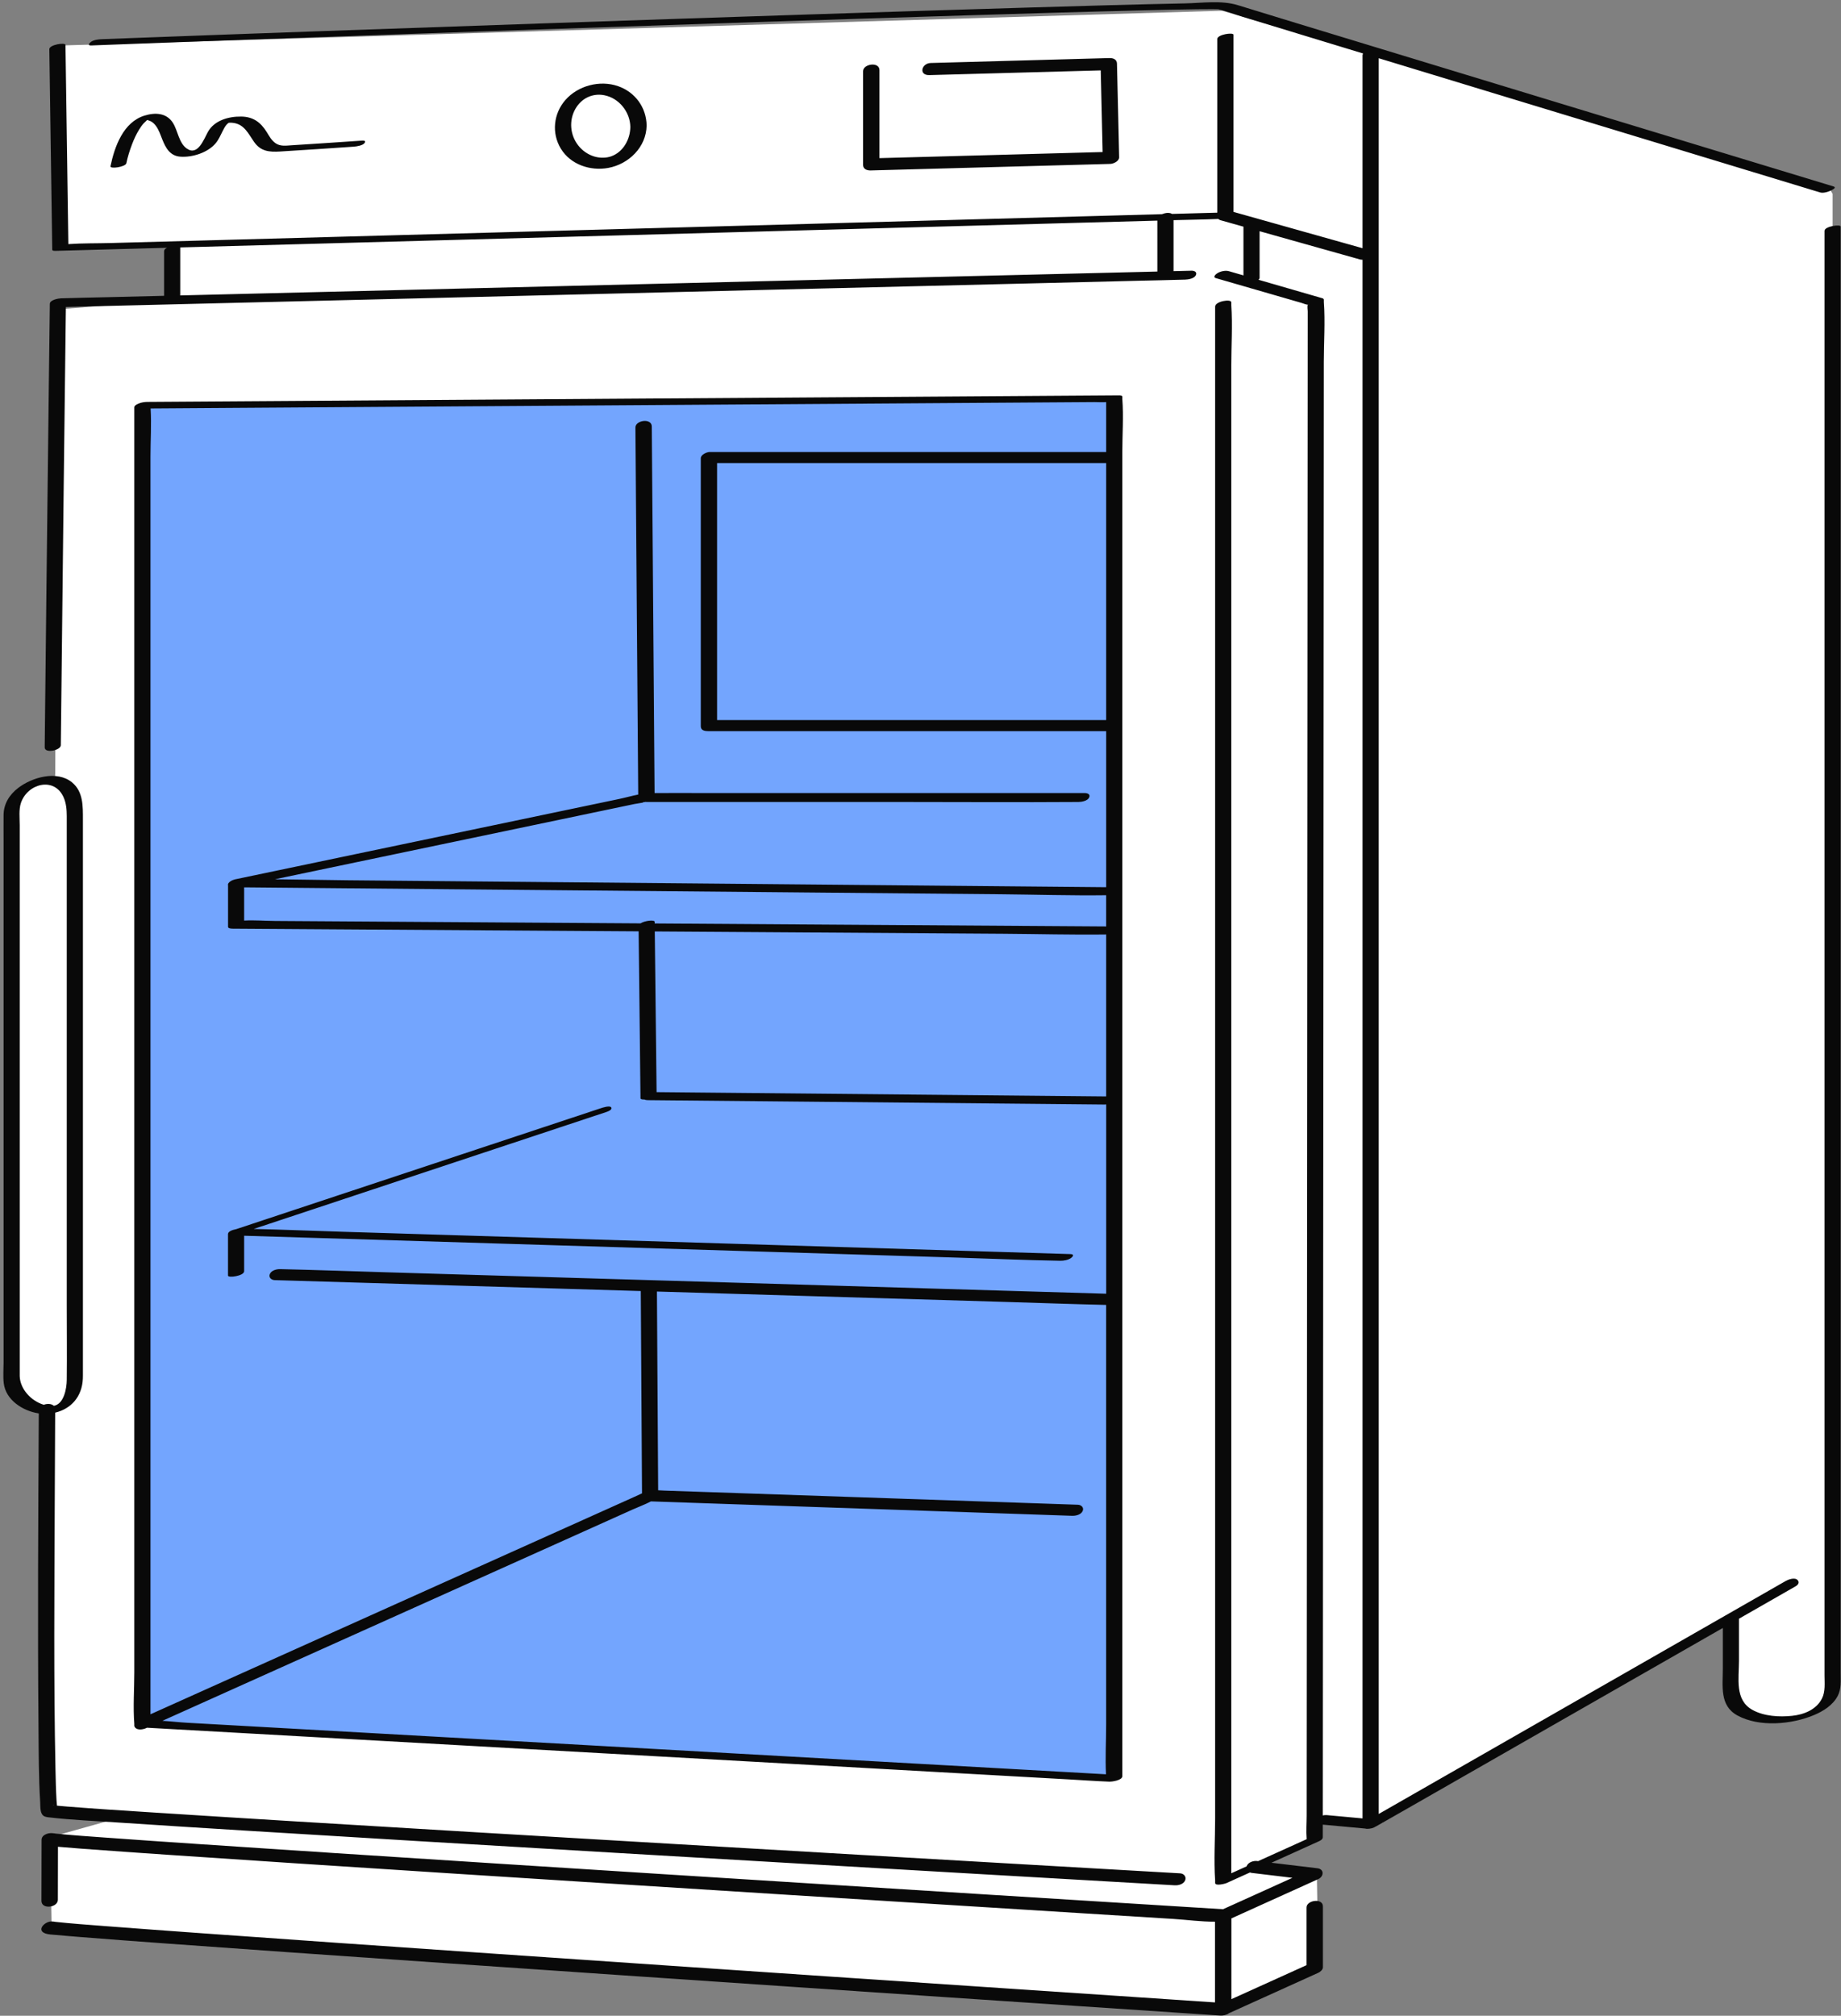 <?xml version="1.0" encoding="UTF-8"?>
<!DOCTYPE svg PUBLIC '-//W3C//DTD SVG 1.0//EN'
          'http://www.w3.org/TR/2001/REC-SVG-20010904/DTD/svg10.dtd'>
<svg height="361.9" preserveAspectRatio="xMidYMid meet" version="1.0" viewBox="-0.6 -0.4 330.6 361.9" width="330.6" xmlns="http://www.w3.org/2000/svg" xmlns:xlink="http://www.w3.org/1999/xlink" zoomAndPan="magnify"
><rect x="-0.6" y="-0.4" width="330.6" height="361.9" fill="#808080" stroke="none"/><g id="change1_1"
  ><path d="M328.49,34.394v46.435v219.391c0,0-0.261,8.087-8.87,8.087c-8.609,0-8.87-4.957-8.87-7.826 s0-10.435,0-10.435l-64.435,37.565l-10.435-1.565v3.913l-11.217,4.435l11.217,1.826l0.261,16.696l-16.956,7.043 L8.664,345.612l-0.261-16.174l13.043-3.652c0,0-11.217-0.783-13.565-1.304c-0.522-13.304,0.261-68.12,0.261-71.935 c-5.087,0-6-5.022-6-5.022s-2.707-99.457,0.13-104.054c2.837-4.598,6.946-3.522,6.946-3.522l0.098-1.467 l0.391-83.348l19.956-1.565l-0.391-10.174l-19.174,0.783L9.708,7.786L218.86,1.525l109.174,32.087L328.49,34.394z M328.49,34.394v46.435v219.391c0,0-0.261,8.087-8.87,8.087c-8.609,0-8.87-4.957-8.87-7.826s0-10.435,0-10.435 l-64.435,37.565l-10.435-1.565v3.913l-11.217,4.435l11.217,1.826l0.261,16.696l-16.956,7.043L8.664,345.612 l-0.261-16.174l13.043-3.652c0,0-11.217-0.783-13.565-1.304c-0.522-13.304,0.261-68.12,0.261-71.935 c-5.087,0-6-5.022-6-5.022s-2.707-99.457,0.13-104.054c2.837-4.598,6.946-3.522,6.946-3.522l0.098-1.467 l0.391-83.348l19.956-1.565l-0.391-10.174l-19.174,0.783L9.708,7.786L218.86,1.525l109.174,32.087L328.49,34.394z" fill="#FFF"
  /></g
  ><g id="change2_1"
  ><path d="M199.49,71.177v247.696L24.969,309.09V72.351L199.49,71.177z M199.49,71.177v247.696 L24.969,309.09V72.351L199.49,71.177z" fill="#73A5FE"
  /></g
  ><g id="change3_1"
  ><path d="M200.429,70.582c-1.561,0.011-3.121,0.021-4.682,0.032c-4.22,0.028-8.44,0.057-12.661,0.085 c-6.271,0.042-12.541,0.084-18.812,0.127c-7.614,0.051-15.228,0.102-22.841,0.154 c-8.381,0.056-16.762,0.113-25.143,0.169c-8.461,0.057-16.921,0.114-25.382,0.171 c-7.851,0.053-15.702,0.106-23.554,0.158c-6.668,0.045-13.336,0.09-20.005,0.135 c-4.774,0.032-9.548,0.064-14.322,0.096c-2.276,0.015-4.552,0.021-6.828,0.046 c-0.098,0.001-0.196,0.001-0.293,0.002c-0.502,0.003-1.145,0.081-1.651,0.313 c-0.421,0.167-0.737,0.395-0.737,0.67c0,2.118,0,4.235,0,6.353c0,5.736,0,11.471,0,17.206c0,8.477,0,16.953,0,25.43 c0,10.381,0,20.761,0,31.142c0,11.372,0,22.744,0,34.117c0,11.437,0,22.874,0,34.311c0,10.665,0,21.329,0,31.994 c0,9.044,0,18.088,0,27.132c0,6.479,0,12.958,0,19.436c0,3.038-0.24,6.188,0,9.219c0.004,0.046,0,0.092,0,0.139 c-0.009,0.06-0.008,0.12,0,0.181c-0.001,0.027,0,0.054,0,0.08c0,0.007,0.01,0.011,0.012,0.018 c0.021,0.071,0.056,0.143,0.106,0.214c0.405,0.573,1.431,0.403,1.955,0.167c0.069-0.031,0.138-0.062,0.207-0.093 c0.968,0.054,1.936,0.108,2.904,0.163c4.239,0.238,8.478,0.475,12.717,0.713c6.235,0.349,12.469,0.699,18.704,1.048 c7.643,0.428,15.285,0.857,22.928,1.285c8.373,0.469,16.747,0.939,25.12,1.408 c8.453,0.474,16.905,0.948,25.358,1.421c7.881,0.442,15.762,0.883,23.643,1.325 c6.629,0.372,13.259,0.743,19.888,1.115c4.794,0.269,9.588,0.537,14.383,0.806 c2.27,0.127,4.543,0.295,6.815,0.382c0.098,0.004,0.195,0.011,0.293,0.016c0.522,0.029,2.388-0.232,2.388-0.983 c0-2.217,0-4.434,0-6.651c0-6.005,0-12.011,0-18.016c0-8.91,0-17.82,0-26.73c0-10.832,0-21.664,0-32.495 c0-11.861,0-23.723,0-35.584c0-11.972,0-23.945,0-35.917c0-11.165,0-22.329,0-33.493c0-9.467,0-18.933,0-28.4 c0-6.782,0-13.565,0-20.347c0-3.186,0.241-6.479,0-9.658c-0.01-0.133,0-0.271,0-0.405 C200.939,70.618,200.496,70.582,200.429,70.582z M43.244,158.909c4.572,0.042,9.143,0.083,13.715,0.125 c12.52,0.114,25.039,0.228,37.559,0.343c15.128,0.138,30.256,0.276,45.384,0.414 c13.077,0.119,26.154,0.238,39.23,0.358c6.297,0.058,12.612,0.257,18.909,0.175c0,1.868,0,3.736,0,5.605 c-4.554-0.03-9.108-0.06-13.662-0.09c-12.568-0.083-25.136-0.166-37.704-0.249 c-9.903-0.066-19.806-0.131-29.709-0.197c-0.001-0.099-0.002-0.197-0.003-0.296 c-0.004-0.4-1.762-0.222-2.536,0.279c-4.449-0.029-8.899-0.059-13.348-0.088 c-13.127-0.087-26.255-0.174-39.382-0.261c-4.299-0.028-8.599-0.057-12.898-0.085 c-1.816-0.012-3.725-0.176-5.555-0.07C43.244,162.884,43.244,160.896,43.244,158.909z M128.171,113.423 c0-8.62,0-17.24,0-25.86c0-1.609,0-3.218,0-4.827c7.701,0,15.401,0,23.102,0c13.026,0,26.051,0,39.077,0 c2.564,0,5.128,0,7.692,0c0,4.498,0,8.997,0,13.495c0,8.91,0,17.82,0,26.73c0,1.972,0,3.945,0,5.917 c-7.943,0-15.886,0-23.829,0c-12.863,0-25.725,0-38.588,0c-2.484,0-4.969,0-7.453,0 C128.171,123.727,128.171,118.575,128.171,113.423z M117.307,195.676c-0.1-8.912-0.2-17.824-0.3-26.736 c-0.008-0.704-0.016-1.408-0.024-2.113c7.741,0.051,15.482,0.102,23.223,0.154 c13.127,0.087,26.255,0.174,39.382,0.261c6.145,0.041,12.307,0.211,18.454,0.13c0,7.89,0,15.78,0,23.671 c0,1.802,0,3.603,0,5.405c-8.948-0.085-17.896-0.171-26.844-0.256c-14.717-0.141-29.435-0.281-44.153-0.421 C123.799,195.738,120.553,195.707,117.307,195.676z M41.373,72.829c6.271-0.042,12.541-0.084,18.812-0.127 c7.614-0.051,15.228-0.102,22.841-0.154c8.381-0.056,16.762-0.113,25.143-0.169 c8.461-0.057,16.921-0.114,25.382-0.171c7.851-0.053,15.702-0.106,23.553-0.158 c6.668-0.045,13.336-0.09,20.005-0.135c4.774-0.032,9.548-0.064,14.322-0.096 c1.5-0.01,3-0.02,4.501-0.03c0.68-0.005,1.422,0.065,2.11,0.002c0,2.142,0,4.283,0,6.424 c0,0.844,0,1.688,0,2.532c-7.705,0-15.411,0-23.116,0c-13.026,0-26.051,0-39.077,0c-2.998,0-5.996,0-8.994,0 c-0.529,0-1.609,0.471-1.609,1.123c0,5.44,0,10.881,0,16.321c0,8.62,0,17.24,0,25.86c0,1.983,0,3.967,0,5.95 c0,0.737,0.712,0.866,1.317,0.866c8.084,0,16.167,0,24.251,0c12.863,0,25.725,0,38.588,0c2.881,0,5.761,0,8.641,0 c0,8.197,0,16.393,0,24.59c0,1.142,0,2.284,0,3.426c-4.702-0.043-9.404-0.086-14.106-0.129 c-12.52-0.114-25.04-0.228-37.559-0.343c-15.128-0.138-30.256-0.276-45.384-0.414 c-13.077-0.119-26.154-0.238-39.231-0.358c-4.329-0.04-8.666-0.142-13-0.179 c6.341-1.327,12.682-2.653,19.023-3.98c13.277-2.778,26.553-5.555,39.83-8.333 c1.901-0.398,3.803-0.796,5.704-1.194c0.539-0.113,1.182-0.168,1.753-0.314c-0.308,0.06-0.285-0.046,0.158-0.051 c0.107-0.032,0.217-0.06,0.315-0.101c-0.102,0.043-0.192,0.075-0.273,0.1c0.007,0,0.011-0.001,0.019-0.001 c0.477,0.007,0.954,0,1.431,0c1.809,0,3.618,0,5.427,0c13.321,0,26.642,0,39.963,0c10.147,0,20.297,0.069,30.444,0 c0.166-0.001,0.332,0,0.498,0c0.577,0,1.625-0.197,1.915-0.783c0.286-0.578-0.243-0.822-0.777-0.822 c-8.587,0-17.175,0-25.762,0c-13.941,0-27.882,0-41.823,0c-3.221,0-6.443-0.025-9.663-0.002 c-0.057-7.442-0.114-14.884-0.17-22.326c-0.09-11.785-0.18-23.569-0.27-35.354 c-0.021-2.714-0.041-5.427-0.062-8.141c-0.012-1.541-2.95-1.128-2.939,0.208 c0.057,7.458,0.114,14.916,0.171,22.375c0.09,11.785,0.18,23.569,0.27,35.354 c0.021,2.714,0.041,5.427,0.062,8.141c0,0.006,0.002,0.01,0.002,0.016c-1.175,0.233-2.349,0.566-3.471,0.801 c-12.624,2.641-25.248,5.282-37.873,7.924c-10.182,2.13-20.364,4.261-30.546,6.391 c-0.169,0.035-0.339,0.071-0.508,0.106c-0.414,0.087-1.415,0.516-1.261,1.091c0,2.478,0,4.957,0,7.435 c0,0.319,0.685,0.324,0.856,0.325c5.234,0.035,10.469,0.069,15.703,0.104c12.568,0.083,25.136,0.166,37.704,0.249 c6.489,0.043,12.978,0.086,19.467,0.129c0.098,8.71,0.196,17.421,0.293,26.131 c0.014,1.281,0.029,2.562,0.043,3.844c0.002,0.165,0.305,0.231,0.714,0.217c0.163,0.084,0.398,0.115,0.621,0.117 c9.236,0.088,18.473,0.176,27.709,0.265c14.717,0.141,29.435,0.281,44.153,0.421 c3.372,0.032,6.744,0.064,10.116,0.097c0.091,0.001,0.2-0.007,0.315-0.019c0,9.693,0,19.385,0,29.078 c0,1.638,0,3.276,0,4.913c-4.32-0.129-8.641-0.257-12.961-0.386c-11.953-0.356-23.905-0.712-35.858-1.068 c-14.464-0.431-28.928-0.861-43.392-1.292c-12.511-0.373-25.022-0.745-37.532-1.118 c-6.092-0.181-12.185-0.41-18.278-0.544c-0.088-0.002-0.176-0.005-0.264-0.008 c-0.652-0.019-1.596,0.188-1.894,0.86c-0.273,0.613,0.24,1.095,0.855,1.113 c4.976,0.148,9.953,0.296,14.929,0.445c11.953,0.356,23.905,0.712,35.858,1.068 c4.987,0.148,9.973,0.297,14.96,0.446c0.066,10.741,0.131,21.481,0.197,32.222c0.008,1.366,0.017,2.732,0.025,4.098 c-0.483,0.218-0.962,0.447-1.441,0.662c-4.573,2.054-9.146,4.109-13.719,6.163 c-7.105,3.192-14.211,6.384-21.316,9.575c-7.801,3.505-15.603,7.009-23.404,10.514 c-6.543,2.939-13.086,5.879-19.63,8.818c-2.92,1.312-5.839,2.623-8.759,3.934c0-1.674,0-3.348,0-5.022 c0-5.736,0-11.471,0-17.206c0-8.477,0-16.953,0-25.43c0-10.381,0-20.761,0-31.142c0-11.372,0-22.744,0-34.117 c0-11.437,0-22.874,0-34.311c0-10.665,0-21.329,0-31.994c0-9.044,0-18.088,0-27.132c0-6.479,0-12.958,0-19.436 c0-2.85,0.198-5.795,0.025-8.652c0.756-0.005,1.513-0.01,2.269-0.015C32.932,72.886,37.152,72.857,41.373,72.829z M183.039,317.303c-6.235-0.349-12.469-0.699-18.704-1.048c-7.643-0.428-15.285-0.857-22.928-1.285 c-8.373-0.469-16.747-0.939-25.12-1.408c-8.453-0.474-16.905-0.948-25.358-1.421 c-7.881-0.442-15.762-0.883-23.643-1.325c-6.629-0.372-13.259-0.743-19.888-1.115 c-4.794-0.269-9.588-0.537-14.382-0.806c-1.447-0.081-2.958-0.263-4.451-0.351 c2.026-0.91,4.051-1.82,6.077-2.73c7.246-3.255,14.492-6.51,21.737-9.765 c8.808-3.957,17.616-7.913,26.424-11.87c7.582-3.406,15.163-6.811,22.745-10.217 c2.499-1.123,4.999-2.245,7.498-3.368c1.065-0.478,2.213-0.895,3.254-1.442c8.363,0.286,16.725,0.572,25.087,0.858 c13.695,0.468,27.389,0.936,41.084,1.405c3.153,0.108,6.305,0.216,9.458,0.323 c0.654,0.022,1.597-0.189,1.894-0.862c0.272-0.616-0.24-1.103-0.858-1.124c-3.297-0.113-6.593-0.225-9.89-0.338 c-7.598-0.26-15.196-0.519-22.793-0.779c-8.313-0.284-16.625-0.568-24.938-0.853 c-5.557-0.19-11.114-0.38-16.671-0.57c-0.345-0.012-0.712-0.037-1.083-0.056 c-0.065-10.665-0.131-21.33-0.196-31.995c-0.007-1.228-0.015-2.457-0.023-3.686 c8.508,0.253,17.017,0.507,25.525,0.76c12.511,0.372,25.022,0.745,37.532,1.118 c5.87,0.175,11.741,0.39,17.612,0.526c0,8.858,0,17.717,0,26.576c0,9.467,0,18.933,0,28.4 c0,6.782,0,13.565,0,20.347c0,2.954-0.176,5.983-0.028,8.944c-0.753-0.042-1.505-0.084-2.258-0.127 C191.517,317.778,187.278,317.541,183.039,317.303z M154.39,12.389c0,5.609,0,11.217,0,16.826 c0,0.745,0.697,1.002,1.348,0.985c4.844-0.132,9.688-0.264,14.532-0.396c7.725-0.211,15.45-0.421,23.175-0.632 c1.779-0.049,3.558-0.097,5.337-0.146c0.57-0.015,1.607-0.491,1.591-1.19c-0.13-5.609-0.261-11.217-0.391-16.826 c-0.017-0.744-0.682-1.003-1.348-0.985c-9.37,0.258-18.741,0.516-28.111,0.774 c-1.328,0.037-2.656,0.073-3.984,0.11c-1.667,0.046-2.214,2.229-0.243,2.175 c9.37-0.258,18.741-0.516,28.111-0.774c0.886-0.024,1.773-0.049,2.659-0.073 c0.114,4.886,0.227,9.773,0.341,14.659c-4.305,0.117-8.609,0.235-12.914,0.352c-7.725,0.211-15.45,0.421-23.175,0.632 c-1.329,0.036-2.659,0.072-3.988,0.109c0-5.268,0-10.537,0-15.805C157.33,10.639,154.39,11.048,154.39,12.389z M108.622,29.748c3.691-0.675,6.842-3.744,6.896-7.614c-0.045-3.242-2.063-6.001-5.132-7.066 c-3.26-1.131-7.196-0.104-9.467,2.499c-2.127,2.439-2.497,5.946-0.804,8.723 C101.867,29.165,105.413,30.335,108.622,29.748z M102.733,19.136c1.094-1.908,3.083-2.841,5.169-2.441 c2.665,0.511,4.654,3.011,4.692,5.7c-0.032,2.28-1.313,4.501-3.408,5.26c-0.883,0.32-2.03,0.355-3.068,0.042 c-1.119-0.338-2.104-1.02-2.837-1.929C101.769,23.891,101.53,21.232,102.733,19.136z M22.09,28.907 c0.242-1.159,0.6-2.304,1.023-3.408c0.347-0.903,0.749-1.794,1.26-2.617c0.246-0.397,0.514-0.793,0.829-1.14 c0.158-0.174,0.351-0.315,0.507-0.487c0.04-0.044,0.075-0.076,0.108-0.104c0.032,0.006,0.065,0.003,0.097,0.011 c0.194,0.087,0.394,0.119,0.587,0.223c0.36,0.196,0.649,0.482,0.892,0.808c0.532,0.715,0.816,1.597,1.143,2.416 c0.627,1.571,1.393,2.982,3.251,3.12c2.142,0.159,4.899-0.713,6.317-2.381c0.586-0.689,0.914-1.509,1.323-2.304 c0.187-0.364,0.38-0.751,0.656-1.058c0.111-0.123,0.234-0.235,0.369-0.332c0.055-0.005,0.116-0.011,0.205-0.023 c0.217-0.006,0.433,0.005,0.649,0.035c1.979,0.263,2.701,1.957,3.72,3.411c1.195,1.705,2.716,1.842,4.682,1.723 c4.411-0.267,8.821-0.568,13.23-0.87c0.493-0.034,1.656-0.213,1.944-0.672c0.298-0.474-0.261-0.427-0.664-0.4 c-4.144,0.284-8.288,0.564-12.433,0.821c-1.009,0.063-2.018,0.242-2.903-0.366 c-0.723-0.496-1.143-1.297-1.595-2.022c-1.094-1.754-2.438-2.736-4.572-2.764c-2.269-0.03-4.833,0.677-5.991,2.776 c-0.723,1.309-1.799,4.357-3.783,2.964c-1.435-1.008-1.596-3.2-2.487-4.606c-1.15-1.813-3.188-1.896-5.096-1.309 c-3.805,1.171-5.375,5.531-6.118,9.094C19.127,29.985,21.949,29.58,22.09,28.907z M25.918,21.079 C26.061,21.003,26.078,21.106,25.918,21.079L25.918,21.079z M329.939,299.984c0-7.961,0-15.922,0-23.884 c0-5.814,0-11.629,0-17.443c0-9.717,0-19.434,0-29.151c0-12.238,0-24.476,0-36.714c0-13.422,0-26.844,0-40.266 c0-13.091,0-26.183,0-39.275c0-11.547,0-23.094,0-34.641c0-8.496,0-16.993,0-25.489c0-4.106,0-8.213,0-12.319 c0-0.179,0-0.358,0-0.536c0-0.437-2.898-0.038-2.898,0.776c0,2.753,0,5.506,0,8.259c0,7.375,0,14.749,0,22.123 c0,10.629,0,21.258,0,31.886c0,12.587,0,25.173,0,37.76c0,13.274,0,26.549,0,39.823c0,12.595,0,25.191,0,37.786 c0,10.558,0,21.116,0,31.674c0,7.251,0,14.502,0,21.752c0,2.979,0,5.957,0,8.936c0,4.528,0,9.056,0,13.584 c0,1.921,0,3.842,0,5.763c0,1.399,0.186,2.914-0.48,4.196c-1.029,1.983-3.238,2.843-5.343,3.066 c-2.307,0.244-5.032,0.085-7.107-1.056c-3.235-1.779-2.433-5.69-2.433-8.808c0-2.523,0-5.047,0-7.57 c0.309-0.177,0.618-0.354,0.927-0.531c3.089-1.768,6.178-3.536,9.267-5.304c0.51-0.292,0.733-0.799,0.239-1.187 c-0.517-0.406-1.582-0.015-2.056,0.256c-8.508,4.87-17.017,9.739-25.525,14.609 c-13.546,7.753-27.092,15.506-40.638,23.258c-2.302,1.318-4.604,2.635-6.907,3.953c0-2.304,0-4.607,0-6.911 c0-7.692,0-15.385,0-23.077c0-11.405,0-22.809,0-34.214c0-13.914,0-27.828,0-41.743c0-15.187,0-30.374,0-45.56 c0-15.434,0-30.868,0-46.302c0-14.293,0-28.585,0-42.878c0-12.121,0-24.243,0-36.364c0-8.715,0-17.43,0-26.145 c0-4.008,0.006-8.015,0-12.023c6.966,2.12,13.931,4.241,20.898,6.36c12.01,3.652,24.021,7.302,36.032,10.952 c7.103,2.158,14.205,4.316,21.308,6.473c0.342,0.104,0.685,0.208,1.027,0.312c0.582,0.177,1.503-0.119,2.021-0.386 c0.264-0.136,0.978-0.51,0.371-0.695c-5.039-1.53-10.078-3.061-15.117-4.592 c-11.369-3.454-22.738-6.909-34.107-10.365c-12.078-3.672-24.155-7.344-36.232-11.021 c-7.165-2.182-14.335-4.349-21.491-6.562c-2.963-0.916-6.432-0.384-9.486-0.322 c-9.244,0.185-18.486,0.462-27.727,0.736c-13.4,0.398-26.8,0.826-40.199,1.264 c-15.073,0.492-30.146,1-45.219,1.517c-14.262,0.489-28.524,0.987-42.785,1.495 C45.314,5.612,34.348,6.007,23.382,6.42c-1.894,0.071-3.789,0.143-5.683,0.217c-0.623,0.024-1.557,0.121-2.049,0.549 c-0.331,0.288-0.513,0.6,0.154,0.574C25.588,7.382,35.373,7.027,45.158,6.675 c13.686-0.493,27.373-0.975,41.059-1.448c15.045-0.521,30.09-1.032,45.135-1.531 c13.996-0.464,27.992-0.918,41.989-1.347c10.523-0.323,21.047-0.641,31.572-0.895 c3.161-0.076,6.322-0.15,9.484-0.19c0.914-0.011,1.829-0.022,2.743-0.015c0.281,0.002,0.563,0.006,0.844,0.014 c0.145,0.004,0.206,0.005,0.229,0.005c-0.012,0-0.025,0.002-0.008,0.006c1.456,0.346,2.893,0.892,4.324,1.33 c3.743,1.146,7.487,2.287,11.232,3.428c3.475,1.059,6.95,2.115,10.425,3.173 c-0.065,0.1-0.105,0.206-0.105,0.318c0,2.852,0,5.704,0,8.557c0,7.692,0,15.385,0,23.077c0,1.002,0,2.004,0,3.006 c-6.86-1.929-13.72-3.859-20.58-5.788c-0.869-0.244-1.737-0.489-2.606-0.733c0-9.275,0-18.55,0-27.825 c0-1.328,0-2.655,0-3.983c0-0.463-2.898-0.056-2.898,0.776c0,9.368,0,18.736,0,28.104c0,1.023,0,2.046,0,3.068 c-1.183,0.033-2.367,0.065-3.55,0.097c-1.526,0.042-3.052,0.084-4.578,0.126c-0.264-0.18-0.672-0.204-1.002-0.168 c-0.185,0.02-0.498,0.095-0.801,0.217c-2.923,0.08-5.846,0.16-8.769,0.24 c-7.527,0.206-15.053,0.413-22.58,0.619c-9.148,0.251-18.297,0.502-27.445,0.753 c-10.02,0.275-20.04,0.55-30.06,0.825c-10.115,0.278-20.23,0.555-30.345,0.832 c-9.434,0.259-18.867,0.518-28.301,0.776c-8.004,0.22-16.009,0.439-24.013,0.659 c-5.731,0.157-11.462,0.315-17.193,0.472c-2.548,0.07-5.139,0.019-7.686,0.197 c-0.151-10.421-0.302-20.842-0.453-31.263c-0.022-1.502-0.043-3.003-0.065-4.505 C11.15,7.183,8.247,7.61,8.259,8.435c0.152,10.498,0.304,20.997,0.457,31.495c0.022,1.502,0.043,3.003,0.065,4.505 c0.004,0.267,0.705,0.198,0.821,0.195c1.875-0.051,3.751-0.103,5.626-0.154c4.713-0.129,9.426-0.259,14.139-0.388 c-0.296,0.164-0.5,0.369-0.5,0.608c0,2.514,0,5.028,0,7.542c0,0.157,0,0.314,0,0.47 c-3.418,0.083-6.835,0.167-10.253,0.25c-2.637,0.064-5.275,0.111-7.911,0.193 c-0.113,0.004-0.226,0.005-0.339,0.008C9.92,53.17,8.357,53.431,8.348,54.148 c-0.061,4.82-0.12,9.639-0.178,14.459c-0.151,12.472-0.297,24.945-0.438,37.417 c-0.104,9.25-0.206,18.5-0.305,27.75c-0.012,1.161,2.884,0.546,2.894-0.377 c0.165-15.465,0.339-30.93,0.519-46.395c0.111-9.486,0.225-18.973,0.342-28.459 c0.016-1.277,0.032-2.555,0.048-3.832c1.141-0.028,2.281-0.056,3.421-0.084c4.922-0.12,9.845-0.24,14.767-0.361 c7.281-0.178,14.561-0.355,21.842-0.533c8.883-0.217,17.767-0.434,26.651-0.651c9.731-0.237,19.462-0.475,29.193-0.713 c9.823-0.24,19.646-0.48,29.469-0.72c9.16-0.224,18.319-0.447,27.479-0.671 c7.741-0.189,15.482-0.378,23.223-0.567c5.567-0.136,11.133-0.272,16.7-0.408 c2.637-0.064,5.275-0.111,7.911-0.193c0.113-0.004,0.226-0.005,0.339-0.008c0.579-0.014,1.621-0.189,1.915-0.782 c0.282-0.568-0.239-0.831-0.776-0.818c-1.075,0.026-2.15,0.052-3.225,0.079c0-2.829,0-5.658,0-8.488 c0-0.222,0-0.444,0-0.665c0.059-0.002,0.117-0.003,0.176-0.005c2.618-0.072,5.242-0.1,7.859-0.214 c0.094,0.094,0.218,0.176,0.397,0.226c1.374,0.387,2.749,0.773,4.123,1.159c0,2.886,0,5.773,0,8.659 c0,0.03,0,0.06,0,0.09c-0.865-0.25-1.73-0.5-2.594-0.75c-0.643-0.186-1.465,0.001-2.037,0.327 c-0.278,0.159-0.979,0.724-0.311,0.917c5.13,1.484,10.259,2.967,15.389,4.451c0.333,0.096,0.743,0.294,1.09,0.315 c0.004,0,0.006,0.001,0.01,0.001c-0.001,0.013,0.002,0.028-0.003,0.039c-0.112,0.293-0.001,0.856-0.001,1.166 c-0.003,4.773-0.007,9.546-0.01,14.32c-0.006,9.027-0.013,18.053-0.019,27.08 c-0.009,11.985-0.017,23.971-0.025,35.956c-0.01,13.737-0.019,27.474-0.029,41.211 c-0.01,14.257-0.02,28.515-0.03,42.772c-0.01,13.547-0.019,27.094-0.029,40.641 c-0.008,11.64-0.017,23.279-0.025,34.919c-0.006,8.42-0.012,16.84-0.018,25.26 c-0.002,2.62-0.004,5.241-0.006,7.861c-0.001,1.374-0.119,2.806-0.003,4.176c0.003,0.03-0.001,0.062-0,0.093 c-2.903,1.313-5.805,2.626-8.708,3.939c-0.057-0.007-0.115-0.014-0.172-0.021 c-0.678-0.082-1.594,0.22-1.885,0.893c-0.01,0.023-0.011,0.044-0.019,0.067 c-0.918,0.415-1.835,0.83-2.753,1.245c0-2.211,0-4.422,0-6.633c0-6.88,0-13.76,0-20.64 c0-10.134,0-20.268,0-30.403c0-12.359,0-24.718,0-37.076c0-13.585,0-27.169,0-40.754c0-13.713,0-27.426,0-41.139 c0-12.784,0-25.568,0-38.352c0-10.764,0-21.529,0-32.294c0-7.745,0-15.49,0-23.235c0-3.651,0.253-7.405,0-11.05 c-0.011-0.156,0-0.316,0-0.472c0-0.653-2.898-0.186-2.898,0.776c0,2.528,0,5.057,0,7.585c0,6.88,0,13.76,0,20.64 c0,10.134,0,20.268,0,30.403c0,12.359,0,24.718,0,37.076c0,13.585,0,27.169,0,40.754c0,13.713,0,27.426,0,41.139 c0,12.784,0,25.568,0,38.352c0,10.764,0,21.529,0,32.294c0,7.745,0,15.49,0,23.235c0,3.651-0.253,7.405,0,11.05 c0.011,0.156,0,0.316,0,0.472c0,0.619,1.812,0.133,1.981,0.057c1.424-0.644,2.849-1.289,4.273-1.933 c0.098,0.036,0.2,0.065,0.306,0.078c2.442,0.294,4.883,0.588,7.325,0.882c-3.675,1.663-7.35,3.325-11.025,4.987 c-0.48,0.217-0.961,0.435-1.442,0.652c-1.688-0.104-3.377-0.209-5.066-0.314 c-5.065-0.314-10.13-0.629-15.196-0.944c-7.497-0.467-14.995-0.934-22.492-1.403 c-9.157-0.572-18.313-1.146-27.47-1.722c-10.001-0.629-20.002-1.26-30.003-1.893 c-10.157-0.644-20.314-1.29-30.471-1.941c-9.501-0.609-19.002-1.221-28.502-1.841 c-8.072-0.527-16.143-1.058-24.213-1.602c-5.87-0.396-11.739-0.795-17.606-1.222 c-2.89-0.211-5.784-0.403-8.666-0.702c-0.287-0.03-0.717-0.192-0.179,0.008 c-0.753-0.281-2.293,0.096-2.296,1.12c-0.007,3.652-0.015,7.304-0.022,10.957 c-0.003,1.59,2.943,1.222,2.946-0.181c0.006-3.177,0.013-6.354,0.019-9.531c1.365,0.121,2.731,0.228,4.097,0.332 c5.16,0.392,10.324,0.746,15.487,1.099c7.613,0.52,15.226,1.024,22.84,1.524 c9.211,0.605,18.424,1.201,27.636,1.794c10.064,0.647,20.128,1.29,30.192,1.929 c10.143,0.644,20.286,1.285,30.43,1.924c9.449,0.595,18.899,1.188,28.348,1.78 c8.011,0.501,16.022,1.002,24.034,1.501c5.732,0.357,11.464,0.714,17.197,1.069 c2.46,0.153,5.03,0.517,7.513,0.5c0,4.829,0,9.659,0,14.488c-1.205-0.08-2.41-0.161-3.615-0.241 c-5.058-0.338-10.117-0.675-15.175-1.014c-7.488-0.501-14.976-1.003-22.464-1.506 c-9.147-0.615-18.293-1.23-27.44-1.848c-10.034-0.678-20.068-1.357-30.102-2.04 c-10.15-0.69-20.301-1.383-30.451-2.081c-9.495-0.653-18.991-1.309-28.486-1.972 c-8.07-0.564-16.139-1.132-24.207-1.713c-5.872-0.423-11.745-0.849-17.615-1.303 c-2.904-0.225-5.813-0.431-8.71-0.744c-0.286-0.031-0.717-0.194-0.179,0.007 c-1.324-0.495-3.385,1.407-1.645,2.058c0.62,0.232,1.366,0.228,2.014,0.29c1.454,0.138,2.911,0.256,4.367,0.373 c5.18,0.417,10.363,0.796,15.546,1.174c7.577,0.552,15.155,1.089,22.733,1.622 c9.242,0.649,18.484,1.291,27.726,1.928c10.057,0.694,20.114,1.382,30.172,2.068 c10.136,0.691,20.273,1.379,30.409,2.064c9.48,0.641,18.96,1.28,28.441,1.918 c7.973,0.536,15.946,1.071,23.919,1.605c5.753,0.385,11.506,0.77,17.26,1.154 c2.713,0.181,5.425,0.375,8.138,0.543c0.117,0.007,0.234,0.016,0.352,0.023c0.438,0.029,1.113-0.099,1.546-0.434 c4.644-2.101,9.289-4.202,13.933-6.303c0.696-0.315,1.391-0.629,2.087-0.944c0.346-0.156,0.823-0.549,0.823-0.976 c0-3.652,0-7.304,0-10.957c0-1.532-2.938-1.114-2.938,0.212c0,3.451,0,6.902,0,10.352 c-4.498,2.035-8.995,4.069-13.493,6.104c0-4.833,0-9.667,0-14.5c4.517-2.043,9.034-4.087,13.551-6.13 c0.686-0.31,1.371-0.62,2.057-0.931c1.01-0.457,1.095-1.789-0.148-1.938c-2.754-0.332-5.508-0.664-8.262-0.995 c2.765-1.251,5.531-2.502,8.296-3.753c0.352-0.159,0.917-0.372,0.917-0.833c0.001-0.752,0.001-1.504,0.002-2.256 c2.322,0.214,4.644,0.429,6.966,0.643c0.218,0.02,0.436,0.04,0.655,0.06c0.226,0.067,0.499,0.067,0.781,0.022 c0.278-0.026,0.563-0.104,0.833-0.229c0.104-0.043,0.196-0.086,0.266-0.126c8.508-4.87,17.017-9.739,25.525-14.609 c12.271-7.023,24.542-14.046,36.813-21.069c0,2.435,0,4.871,0,7.306c0,3.123-0.614,6.627,2.598,8.392 c3.947,2.17,9.778,1.624,13.786-0.062c1.674-0.704,3.391-1.784,4.253-3.445 C330.077,302.799,329.939,301.367,329.939,299.984z M207.233,47.777c0,0.192,0,0.384,0,0.576 c-4.687,0.114-9.374,0.229-14.062,0.343c-7.281,0.178-14.561,0.355-21.842,0.533 c-8.883,0.217-17.767,0.434-26.651,0.651c-9.731,0.238-19.462,0.475-29.193,0.713 c-9.823,0.24-19.646,0.48-29.469,0.72c-9.16,0.224-18.319,0.447-27.479,0.671 c-7.741,0.189-15.482,0.378-23.223,0.567c-1.19,0.029-2.381,0.058-3.571,0.087c0.01-0.036,0.022-0.072,0.022-0.11 c0-2.514,0-5.028,0-7.542c0-0.321,0-0.643,0-0.964c7.064-0.194,14.129-0.388,21.193-0.581 c9.148-0.251,18.297-0.502,27.445-0.753c10.02-0.275,20.04-0.55,30.06-0.825 c10.115-0.278,20.23-0.555,30.345-0.832c9.434-0.259,18.867-0.518,28.301-0.776 c8.004-0.22,16.009-0.439,24.013-0.659c4.703-0.129,9.407-0.258,14.11-0.387 C207.233,42.065,207.233,44.921,207.233,47.777z M234.295,54.311C234.568,54.34,234.399,54.4,234.295,54.311 L234.295,54.311z M238.682,325.569c-0.356-0.033-0.711-0.066-1.067-0.099c-0.203-0.019-0.437,0.012-0.673,0.065 c0.001-1.165,0.002-2.331,0.003-3.496c0.005-6.713,0.009-13.426,0.014-20.139 c0.007-9.887,0.014-19.774,0.021-29.661c0.009-12.057,0.017-24.114,0.026-36.171 c0.009-13.254,0.019-26.508,0.028-39.762c0.009-13.379,0.019-26.758,0.028-40.136 c0.009-12.43,0.018-24.86,0.026-37.29c0.007-10.508,0.015-21.016,0.022-31.524 c0.005-7.585,0.011-15.171,0.016-22.756c0.003-3.554,0.266-7.22,0.008-10.768 c-0.011-0.15,0-0.305,0-0.456c-0.051-0.123-0.143-0.201-0.275-0.234 c-3.82-1.105-7.639-2.209-11.458-3.314c0.116-0.111,0.19-0.232,0.19-0.365c0-2.784,0-5.568,0-8.352 c4.948,1.392,9.896,2.783,14.844,4.175c1.06,0.298,2.119,0.596,3.179,0.894c0.144,0.04,0.304,0.052,0.468,0.052 c0,9.713,0,19.426,0,29.139c0,13.914,0,27.828,0,41.743c0,15.187,0,30.374,0,45.56c0,15.434,0,30.868,0,46.302 c0,14.293,0,28.585,0,42.878c0,12.121,0,24.243,0,36.364c0,8.715,0,17.43,0,26.145c0,3.902-0.003,7.803,0,11.705 C242.282,325.902,240.482,325.736,238.682,325.569z M8.435,325.905c3.877,0.44,7.799,0.608,11.691,0.868 c7.782,0.519,15.566,1.005,23.351,1.486c10.371,0.641,20.744,1.268,31.116,1.89 c11.699,0.701,23.398,1.394,35.097,2.083c11.676,0.688,23.352,1.371,35.029,2.051 c10.304,0.6,20.608,1.198,30.913,1.794c7.671,0.444,15.341,0.886,23.012,1.327c3.738,0.215,7.476,0.442,11.216,0.644 c0.161,0.009,0.322,0.018,0.483,0.028c0.678,0.039,1.599-0.189,1.885-0.896c0.256-0.634-0.235-1.213-0.892-1.251 c-2.546-0.146-5.092-0.292-7.638-0.438c-6.779-0.39-13.557-0.78-20.336-1.171 c-9.684-0.559-19.368-1.12-29.052-1.683c-11.33-0.659-22.661-1.32-33.991-1.985 c-11.742-0.689-23.483-1.382-35.224-2.082c-10.79-0.643-21.581-1.291-32.37-1.95 c-8.63-0.528-17.26-1.061-25.889-1.619c-5.129-0.332-10.261-0.65-15.385-1.062 c-0.594-0.048-1.189-0.095-1.782-0.156c-0.013-0.001-0.025-0.003-0.038-0.004c-0.051-0.486-0.062-0.597-0.088-1.055 c-0.102-1.79-0.141-3.583-0.179-5.375c-0.335-16.052-0.195-32.121-0.133-48.175 c0.02-5.318,0.047-10.636,0.076-15.954c2.87-0.689,4.833-2.875,4.971-6.109c0.017-0.404,0.011-0.809,0.011-1.214 c0-2.076,0-4.153,0-6.229c0-8.5,0-17.001,0-25.501c0-10.89,0-21.779,0-32.669c0-9.034,0-18.068,0-27.101 c0-2.545,0-5.089,0-7.634c0-2.372,0.081-5.021-1.945-6.69c-2.705-2.228-7.2-0.922-9.689,0.998 c-1.567,1.208-2.586,2.829-2.612,4.828c-0.02,1.588,0,3.178,0,4.767c0,7.955,0,15.91,0,23.865 c0,10.786,0,21.572,0,32.358c0,9.514,0,19.029,0,28.543c0,2.938,0,5.877,0,8.816c0,1.21-0.112,2.482,0.031,3.688 c0.357,3.022,3.417,4.982,6.293,5.423c-0.105,18.808-0.223,37.619-0.051,56.427 c0.041,4.462,0.021,8.945,0.302,13.4c0.044,0.693-0.067,1.927,0.586,2.405 C7.542,325.839,8.028,325.859,8.435,325.905z M9.095,323.717C8.867,323.685,8.87,323.597,9.095,323.717 L9.095,323.717z M2.939,246.651c-0.011-0.367,0-0.736,0-1.102c0-2.143,0-4.285,0-6.428c0-8.279,0-16.558,0-24.837 c0-10.526,0-21.052,0-31.579c0-8.938,0-17.876,0-26.813c0-2.719,0-5.437,0-8.156c0-1.28-0.19-2.794,0.235-4.026 c1.184-3.433,5.966-4.712,7.636-0.988c0.482,1.075,0.576,2.238,0.579,3.399c0.004,1.712,0,3.424,0,5.136 c0,7.758,0,15.515,0,23.273c0,10.418,0,20.835,0,31.253c0,9.366,0,18.731,0,28.097c0,4.486,0.052,8.975,0,13.46 c-0.018,1.54-0.488,4.322-2.329,4.655c-0.391-0.398-1.173-0.43-1.795-0.192 C4.987,251.125,3.011,249.001,2.939,246.651z M43.244,227.832c0-2.125,0-4.25,0-6.375 c4.165,0.128,8.33,0.255,12.495,0.383c11.825,0.363,23.649,0.725,35.474,1.088 c14.379,0.441,28.757,0.882,43.136,1.323c12.356,0.379,24.712,0.758,37.068,1.137 c6.028,0.185,12.059,0.453,18.089,0.555c0.081,0.001,0.162,0.005,0.243,0.007c0.636,0.019,1.544-0.13,2.049-0.549 c0.38-0.315,0.46-0.628-0.174-0.648c-4.961-0.152-9.921-0.304-14.882-0.456 c-11.825-0.362-23.649-0.725-35.474-1.088c-14.379-0.441-28.757-0.882-43.136-1.323 c-12.356-0.379-24.712-0.758-37.068-1.137c-5.367-0.165-10.738-0.389-16.107-0.509 c6.54-2.168,13.079-4.336,19.618-6.505c11.843-3.927,23.686-7.854,35.529-11.78 c2.728-0.904,5.455-1.809,8.183-2.713c0.306-0.102,1.137-0.414,0.862-0.832c-0.251-0.381-1.597,0.07-1.868,0.159 c-7.426,2.462-14.852,4.924-22.278,7.386c-11.843,3.927-23.686,7.854-35.529,11.78 c-2.559,0.849-5.118,1.697-7.677,2.546c-0.688,0.129-1.452,0.401-1.452,0.892c0,2.478,0,4.957,0,7.435 C40.346,229.087,43.244,228.675,43.244,227.832z M115.229,143.59c-0.053,0.016-0.103,0.036-0.158,0.051 c0.056-0.011,0.123-0.028,0.2-0.052C115.255,143.589,115.244,143.59,115.229,143.59z" fill="#090909"
  /></g
></svg
>
